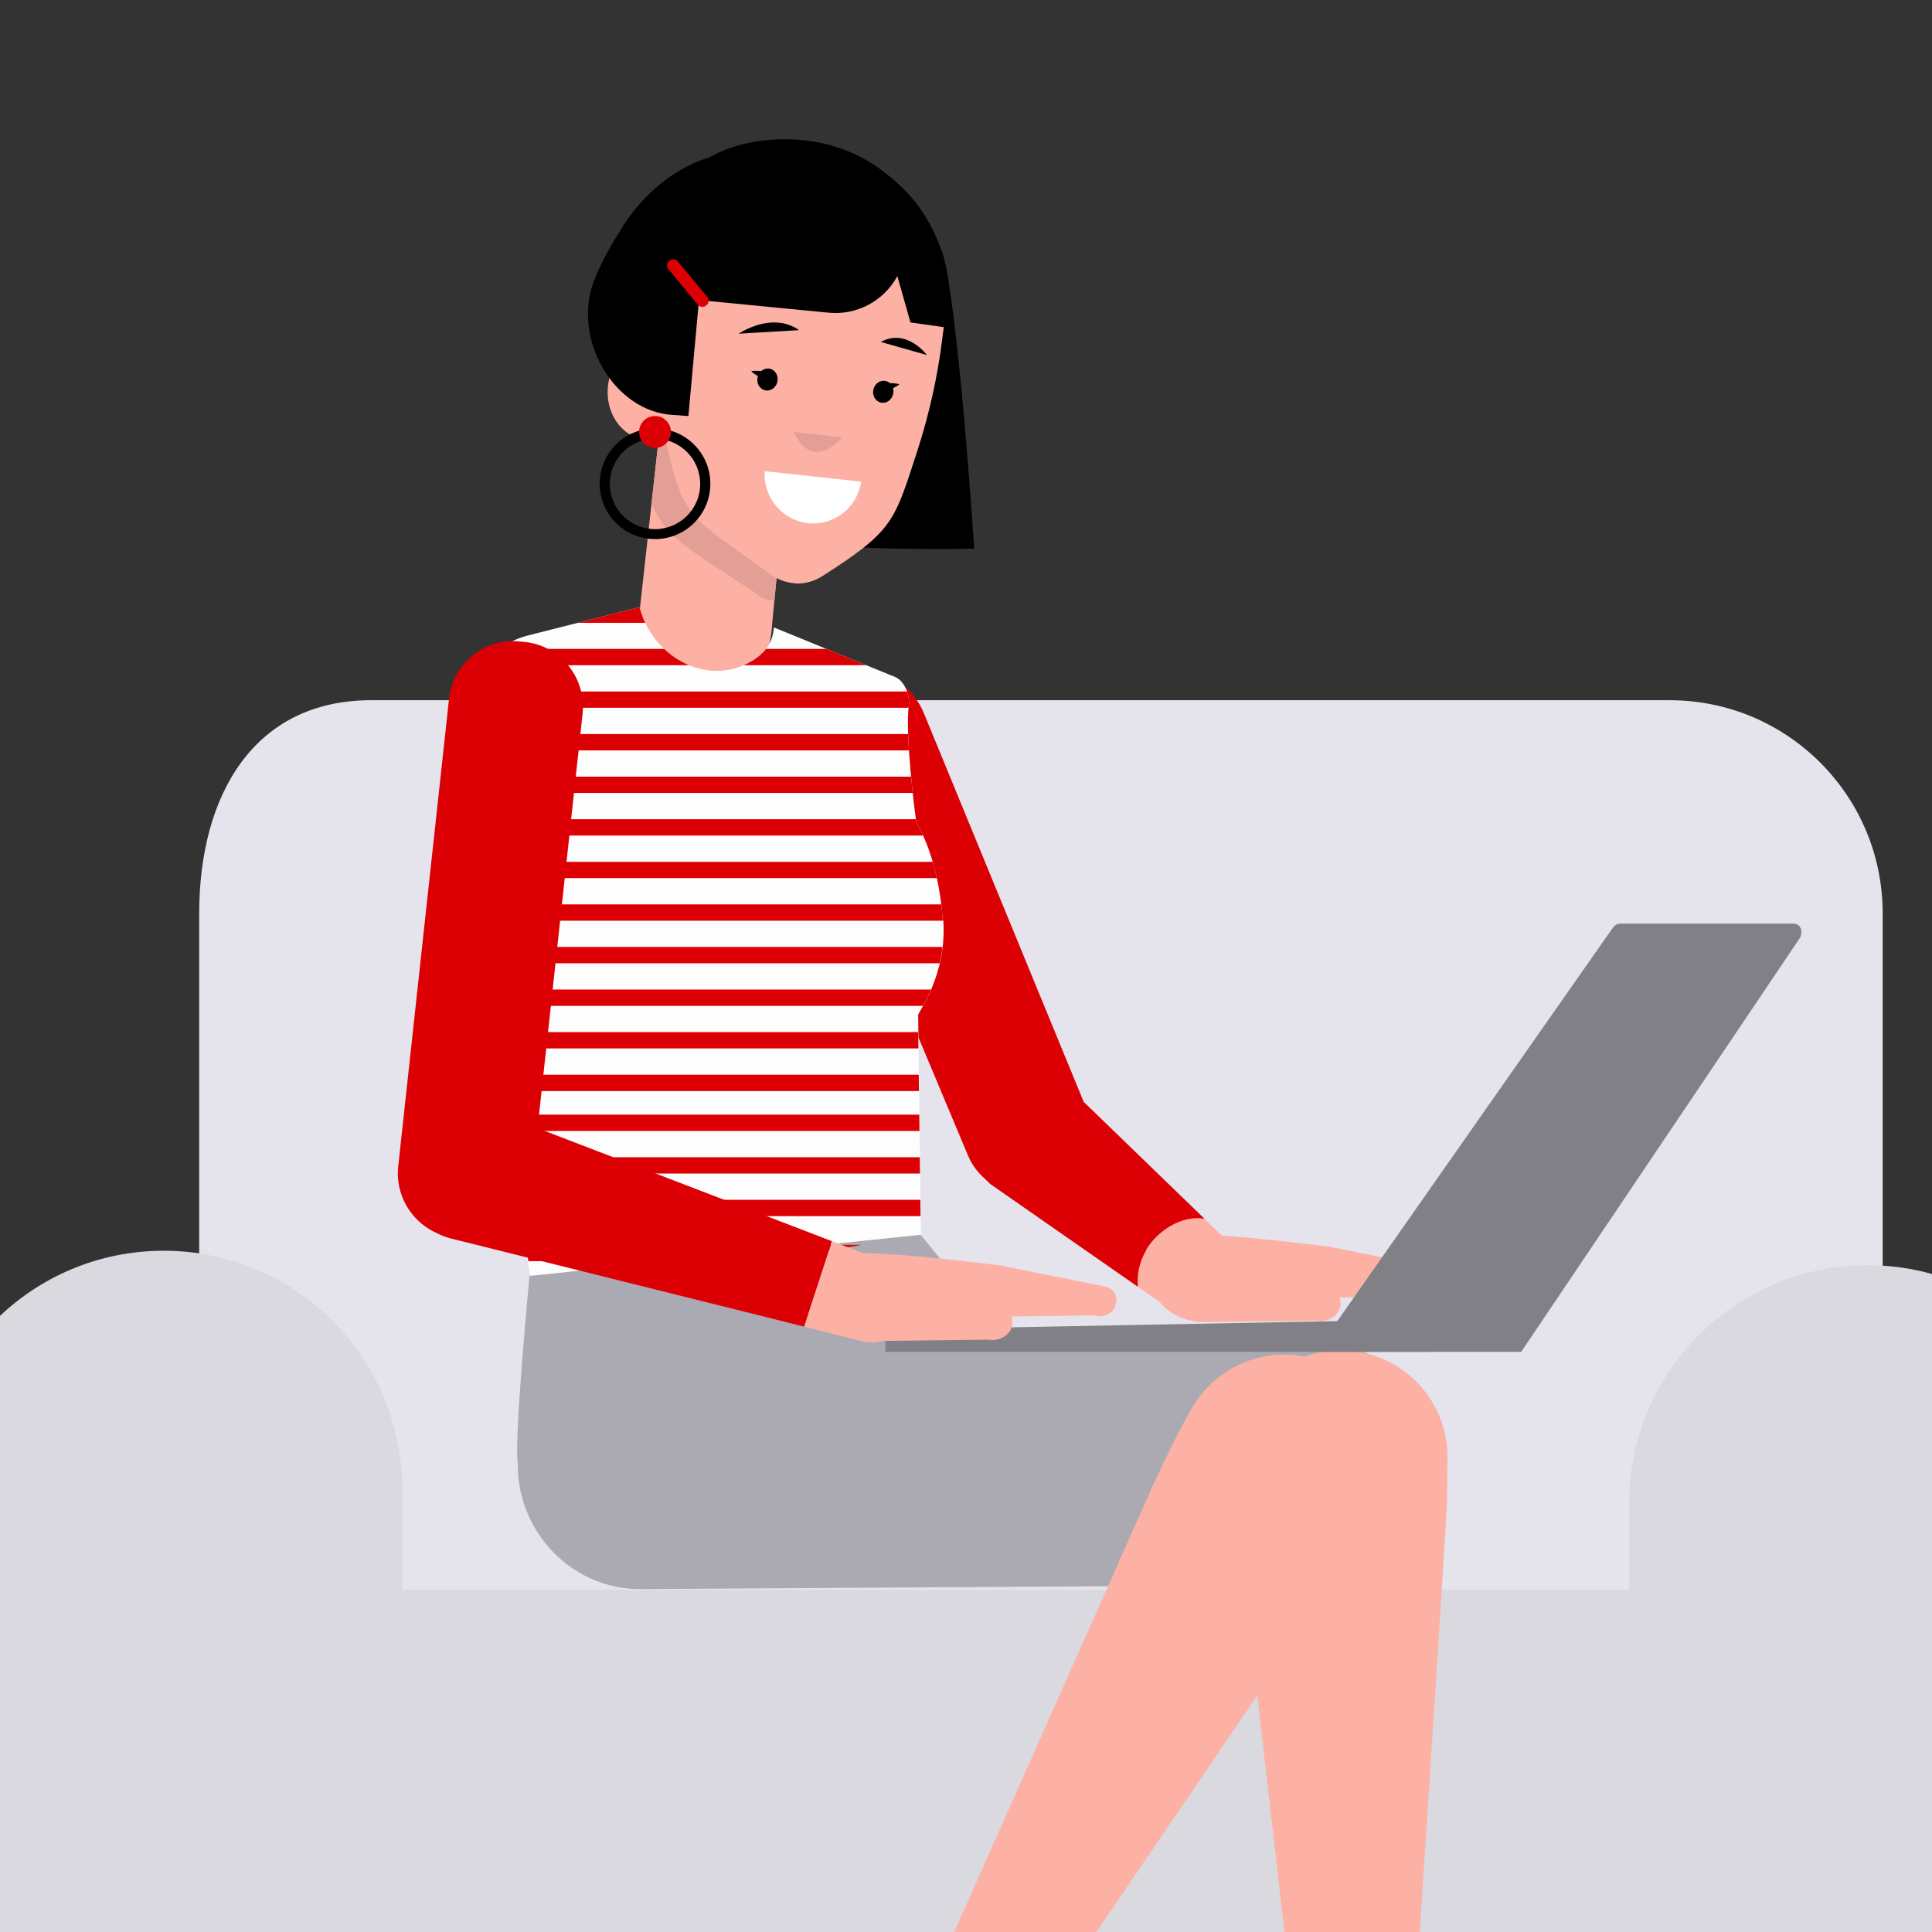 <?xml version="1.0" encoding="UTF-8"?>
<svg xmlns="http://www.w3.org/2000/svg" xmlns:xlink="http://www.w3.org/1999/xlink" version="1.1" viewBox="0 0 103 103">
  <rect x="0" y="0" width="103" height="103" fill="#333333" stroke="none"/>
  <defs>
    <style>
      .cls-1, .cls-2 {
        fill: none;
      }

      .cls-3 {
        fill: #d6d6d6;
      }

      .cls-4 {
        clip-path: url(#clippath-1);
      }

      .cls-5 {
        clip-path: url(#clippath-3);
      }

      .cls-6 {
        clip-path: url(#clippath-4);
      }

      .cls-7 {
        fill: #808086;
      }

      .cls-8 {
        fill: #dc0005;
      }

      .cls-9 {
        fill: #fff;
      }

      .cls-10 {
        fill: #e5e4ec;
      }

      .cls-2 {
        stroke: #dc0005;
        stroke-miterlimit: 10;
        stroke-width: .87px;
      }

      .cls-11 {
        fill: #abaab3;
      }

      .cls-12 {
        fill: #e39e95;
      }

      .cls-13 {
        fill: #fcb1a4;
      }

      .cls-14 {
        clip-path: url(#clippath);
      }

      .cls-15 {
        fill: #dad9e0;
      }

      .cls-16 {
        fill: #fdfdfd;
      }
    </style>
    <clipPath id="clippath">
      <rect class="cls-1" width="103" height="103"/>
    </clipPath>
    <clipPath id="clippath-1">
      <path class="cls-1" d="M-4.86,84.76h151.48c7.95,0,14.4,6.12,14.4,13.66v23.49H-5.2s.34-37.41.34-37.16Z"/>
    </clipPath>
    <clipPath id="clippath-3">
      <path class="cls-1" d="M38.35,37.7c2.62,0,2.82-4.48,2.82-4.48l.99-10.34-6.91-.69-1.12,10.12s-.8,5.4,4.22,5.4Z"/>
    </clipPath>
    <clipPath id="clippath-4">
      <path class="cls-1" d="M50.26,49.04c-.24-3.4-1.35-5.06-1.39-5.15,0-.02-.01-.04-.02-.07-.09-.55-.6-4.7-.4-6.2.07-.54-.21-1.29-.71-1.52l-6.48-2.65c-.07.76-.36,1.2-.94,1.64-2.48,1.71-5.56-.06-6.22-2.72l-6,1.52c-1.85.49-3.14,2.17-3.11,4.09.03,2,.16,5.11.53,9.85.17,2.16.43,4.64.82,7.51.62,4.62,2.17,13.99,2.17,13.99l20.58-3.5-.15-11.71c.02-.2,1.54-2.11,1.34-5.07Z"/>
    </clipPath>
  </defs>
  <!-- Generator: Adobe Illustrator 28.7.0, SVG Export Plug-In . SVG Version: 1.2.0 Build 136)  -->
  <g>
    <g id="Layer_1">
      <g class="cls-14">
        <g>
          <g>
            <path class="cls-10" d="M10.62,86.47h89.75s0-37.78,0-37.78c0-6.27-5.08-11.36-11.36-11.36H19.79c-6.27,0-9.17,5.08-9.17,11.36v37.78Z"/>
            <g class="cls-4">
              <path class="cls-3" d="M-137.77,84.76H13.71c7.95,0,14.4,6.12,14.4,13.66v23.49l-166.22-.24s.34-37.17.34-36.91Z"/>
            </g>
            <path class="cls-15" d="M21.44,121.92H-3.98v-42.53c0-7.02,5.69-12.71,12.71-12.71h0c7.02,0,12.71,5.69,12.71,12.71v42.53Z"/>
            <path class="cls-15" d="M112.27,122.69h-25.42v-42.53c0-7.02,5.69-12.71,12.71-12.71h0c7.02,0,12.71,5.69,12.71,12.71v42.53Z"/>
            <path class="cls-15" d="M-1.69,84.76h148.59c7.8,0,14.12,6.12,14.12,13.66v23.49H-2.02s.34-37.41.34-37.16Z"/>
          </g>
          <path d="M50.2,13.37s.73,1.26,1.74,15.88c0,0-9.37.25-13.19-.99-3.81-1.24,7.45-20.72,11.44-14.89Z"/>
          <path class="cls-13" d="M38.35,37.7c2.62,0,2.82-4.48,2.82-4.48l.99-10.34-6.91-.69-1.12,10.12s-.8,5.4,4.22,5.4Z"/>
          <g class="cls-5">
            <path class="cls-12" d="M40.94,31.99l1.29.06c.11,0,.22-.02.31-.08,4.72-2.73,4.67-3,6.08-7.05.66-1.91,1.13-3.88,1.39-5.88l.18-1.4c.33-4.7-3.09-8.69-7.63-8.92h0c-4.55-.23-8.5,3.39-8.82,8.02l-.34,4.98c1.75,7.28,1.06,5.98,7.25,10.15.08.06.19.09.29.1Z"/>
          </g>
          <path class="cls-8" d="M57.93,59.12l-5.7-13.86-2.96-7.2c-.33-.81-.92-1.52-1.7-1.95-.88-.48-1.86-.58-3-.13h0c-1.76.69-2.61,2.64-1.9,4.34l3.34,7.95,5.6,13.34c.71,1.7,2.73,2.52,4.49,1.84h0c1.76-.69,2.55-2.62,1.84-4.31Z"/>
          <g>
            <path class="cls-13" d="M65.27,66l-1.06-1.02c-1.23-.24-2.55.68-3.11,1.64-.4.69-.52,1.34-.46,1.97l1.51,1.05c1.35,1.23,3,.95,3.79-.08.6-.78.68-2.33-.67-3.57Z"/>
            <path class="cls-8" d="M61.11,66.62c.56-.96,1.88-1.87,3.11-1.64l-7.11-6.88c-1.35-1.23-3.43-1.11-4.62.27-1.19,1.38-1.06,3.51.3,4.75l7.87,5.48c-.05-.63.06-1.29.46-1.97Z"/>
          </g>
          <path class="cls-13" d="M62.77,65.87c-.87.43-1.45,1.25-1.44,2.18.02,1.23,1.07,2.23,2.42,2.4.02.01.05.02.08.03h.22c.06,0,.11,0,.17,0s.11,0,.17,0l5.8-.07c.58.1,1.14-.23,1.26-.73h0c.12-.5-.26-.99-.83-1.09l-3.25-.57,3.28,1.16s.09,0,.13,0l5.04-.06c.44.15.95-.08,1.13-.47v-.11c.18-.38-.03-.79-.48-.95l-5.38-1.08s-.04,0-.06-.01c-.13-.05-.27-.07-.42-.07,0,0-7.07-.89-7.82-.55Z"/>
          <g>
            <path class="cls-11" d="M28.24,67.92s-.81,8.38-.65,10.04l26.69-5.78-5.2-6.35-20.84,2.1Z"/>
            <path class="cls-11" d="M71.49,71.89l-37.38-.47c-3.58,0-6.51,2.99-6.51,6.65h0c0,3.66,2.93,6.65,6.51,6.65l37.38-.23c3.58,0,4.59-2.54,4.59-6.2l.03-.6c0-1.16-1.04-5.8-4.62-5.8Z"/>
          </g>
          <g>
            <path class="cls-16" d="M50.26,49.04c-.24-3.4-1.35-5.06-1.39-5.15,0-.02-.01-.04-.02-.07-.09-.55-.6-4.7-.4-6.2.07-.54-.21-1.29-.71-1.52l-6.48-2.65c-.07.76-.36,1.2-.94,1.64-2.48,1.71-5.56-.06-6.22-2.72l-6,1.52c-1.85.49-3.14,2.17-3.11,4.09.03,2,.16,5.11.53,9.85.17,2.16.43,4.64.82,7.51.62,4.62,1.92,12.68,1.92,12.68l20.84-2.2-.15-11.71c.02-.2,1.54-2.11,1.34-5.07Z"/>
            <g class="cls-6">
              <g>
                <line class="cls-2" x1="68.29" y1="28.23" x2="17.23" y2="28.23"/>
                <line class="cls-2" x1="68.29" y1="30.5" x2="17.23" y2="30.5"/>
                <line class="cls-2" x1="68.29" y1="32.77" x2="17.23" y2="32.77"/>
                <line class="cls-2" x1="68.29" y1="35.03" x2="17.23" y2="35.03"/>
                <line class="cls-2" x1="68.29" y1="37.3" x2="17.23" y2="37.3"/>
                <line class="cls-2" x1="68.29" y1="39.57" x2="17.23" y2="39.57"/>
                <line class="cls-2" x1="68.29" y1="41.84" x2="17.23" y2="41.84"/>
                <line class="cls-2" x1="68.29" y1="44.11" x2="17.23" y2="44.11"/>
                <line class="cls-2" x1="68.29" y1="46.38" x2="17.23" y2="46.38"/>
                <line class="cls-2" x1="68.29" y1="48.65" x2="17.23" y2="48.65"/>
                <line class="cls-2" x1="68.29" y1="50.92" x2="17.23" y2="50.92"/>
                <line class="cls-2" x1="68.29" y1="53.19" x2="17.23" y2="53.19"/>
                <line class="cls-2" x1="68.29" y1="55.46" x2="17.23" y2="55.46"/>
                <line class="cls-2" x1="68.29" y1="57.73" x2="17.23" y2="57.73"/>
              </g>
              <g>
                <line class="cls-2" x1="68.29" y1="59.86" x2="17.23" y2="59.86"/>
                <line class="cls-2" x1="68.29" y1="62.13" x2="17.23" y2="62.13"/>
                <line class="cls-2" x1="68.29" y1="64.4" x2="17.23" y2="64.4"/>
                <line class="cls-2" x1="68.29" y1="66.8" x2="17.23" y2="66.8"/>
              </g>
            </g>
          </g>
          <path class="cls-13" d="M42.39,31.11h0c.5.02,1-.11,1.43-.38,3.82-2.45,3.84-2.86,5.1-6.74.62-1.92,1.06-3.89,1.31-5.89l.18-1.4c.33-4.7-2.8-8.67-6.98-8.88h0c-4.18-.21-7.83,3.43-8.15,8.06l-.34,4.98c1.53,7.07.98,6.04,6.17,9.78.38.27.83.43,1.3.46Z"/>
          <path class="cls-12" d="M42.31,23.03l2.58.28s-1.49,1.94-2.58-.28Z"/>
          <path d="M39.48,11.25s8.17-2.76,11.16,5.1c.11-4.63-3.42-8.57-8.08-8.9s-9.07,2.44-7.95,9.48c.31-3.97,4.75-5.68,4.86-5.67Z"/>
          <ellipse class="cls-13" cx="34.66" cy="20.79" rx="2.64" ry="2.26" transform="translate(9.41 52.35) rotate(-82.29)"/>
          <path d="M37.95,8.36s-2.78.57-4.81,3.81c-.4.64-1.26,2.04-1.6,3.18-.87,2.93,1.25,6.57,4.3,6.77l.86.06,1.26-13.82Z"/>
          <path d="M34.92,22.84c-1.63,0-2.95,1.32-2.95,2.95s1.32,2.95,2.95,2.95,2.95-1.32,2.95-2.95-1.32-2.95-2.95-2.95ZM34.92,28.21c-1.33,0-2.41-1.08-2.41-2.41s1.08-2.41,2.41-2.41,2.41,1.08,2.41,2.41-1.08,2.41-2.41,2.41Z"/>
          <circle class="cls-8" cx="34.92" cy="23.03" r=".85"/>
          <path d="M50.65,17.49l-2.11-.3-.7-2.47h0c-.72,1.33-2.17,2.1-3.67,1.95l-9.25-.9.35-3.61,5.88-2.8,3.81.34,2.69,1.88,1.99,1.84.77,2.01.23,2.05Z"/>
          <path class="cls-8" d="M37.45,16.36c-.09,0-.19-.04-.25-.12l-1.56-1.88c-.12-.14-.1-.35.04-.46.14-.11.35-.1.46.04l1.56,1.88c.12.14.1.35-.04.46-.06.05-.14.08-.21.08Z"/>
          <path class="cls-9" d="M43.08,27.89c-1.39-.15-2.4-1.38-2.31-2.77l5.14.56c-.2,1.38-1.45,2.36-2.83,2.21Z"/>
          <g>
            <ellipse cx="47.09" cy="20.89" rx=".59" ry=".54" transform="translate(16.64 62.44) rotate(-77.69)"/>
            <ellipse cx="40.91" cy="20.23" rx=".59" ry=".54" transform="translate(12.43 55.89) rotate(-77.69)"/>
            <g>
              <path d="M47.28,20.63s.66-.12.74-.17"/>
              <path d="M47.24,20.41c.9.06.88.02.08.43,0,0-.08-.43-.08-.43h0Z"/>
            </g>
            <g>
              <path d="M40.69,19.99s-.64-.18-.71-.24"/>
              <path d="M40.63,20.2c-.75-.49-.77-.44.12-.42,0,0-.12.42-.12.42h0Z"/>
            </g>
          </g>
          <g>
            <path d="M42.6,17.6l-3.22.19s1.76-1.21,3.22-.19Z"/>
            <path d="M46.96,18.23l2.46.7s-1.09-1.46-2.46-.7Z"/>
          </g>
          <path class="cls-13" d="M85.98,129.45l-6.43-5.61-4.16-4.92c-.43-.65-.64-1.41-.59-2.19.38-6.04,2.05-31.25,2.32-36.19.03-.24.05-2.61.05-2.86,0,0,0-.01,0-.02,0-1.05-.29-2.03-.79-2.88-.99-1.67-2.81-2.79-4.89-2.79-3.14,0-5.68,2.54-5.68,5.68,0,1.86.31,4.76.31,4.76l4.02,35.11-.39,4.58c0,.45,7.64,7.52,7.64,7.52.31.26,2.24.4,2.65.4,1.37,0,4.54,0,5.67,0,.33,0,.49-.39.26-.61Z"/>
          <path class="cls-13" d="M54.67,129.85l-2.69-8.1-1.08-6.35c-.04-.78.17-1.54.6-2.18,3.39-5.01,17.63-25.88,20.38-29.99.15-.19,1.37-2.22,1.49-2.44,0,0,0-.01,0-.02.53-.91.78-1.9.78-2.88,0-1.94-1-3.83-2.79-4.89-2.7-1.59-6.19-.69-7.78,2.01-.95,1.6-2.15,4.26-2.15,4.26l-14.37,32.29-2.66,3.75c-.23.39,2.76,10.36,2.76,10.36.14.38,1.73,1.48,2.08,1.69,1.18.69,3.92,2.3,4.89,2.88.28.17.62-.08.53-.4Z"/>
          <g id="laptop">
            <path class="cls-7" d="M81.09,72.07h-10.94l15.85-22.63c.09-.12.23-.2.38-.2h9.22c.37,0,.53.34.38.73l-14.88,22.1Z"/>
            <polygon class="cls-7" points="76.24 72.07 47.2 72.07 47.2 70.89 77.18 70.32 76.24 72.07"/>
          </g>
          <path class="cls-8" d="M28.02,34.23l-.29-.03c-1.88-.21-3.58,1.16-3.79,3.05l-1.11,10.21-1.6,14.73c-.2,1.89,1.17,3.6,3.04,3.81l.29.03c1.88.21,3.58-1.16,3.79-3.05l1.6-14.7,1.11-10.24c.2-1.89-1.17-3.6-3.04-3.81Z"/>
          <g>
            <path class="cls-8" d="M25.92,59.09c-1.9-.54-3.89.57-4.42,2.48-.54,1.9.58,3.9,2.47,4.44l18,4.49.9.23c.48-1.51.99-3.02,1.48-4.56l-18.44-7.08Z"/>
            <path class="cls-13" d="M46.8,67.11l-2.44-.94c-.49,1.54-1,3.05-1.48,4.56l3.19.8c1.43.25,2.16-.8,2.42-1.99.11-.5.21-1.88-1.68-2.42Z"/>
          </g>
          <path class="cls-13" d="M45.28,66.88c-.87.43-1.45,1.25-1.44,2.18.02,1.23,1.07,2.23,2.42,2.4.02.01.05.02.08.03h.22c.06,0,.11,0,.17,0s.11,0,.17,0l5.8-.07c.58.1,1.14-.23,1.26-.73h0c.12-.5-.26-.99-.83-1.09l-3.25-.57,3.28,1.16s.09,0,.13,0l5.04-.06c.44.15.95-.08,1.13-.47v-.11c.18-.38-.03-.79-.48-.95l-5.38-1.08s-.04,0-.06-.01c-.13-.05-.27-.07-.42-.07,0,0-7.07-.89-7.82-.55Z"/>
        </g>
      </g>
    </g>
  </g>
</svg>